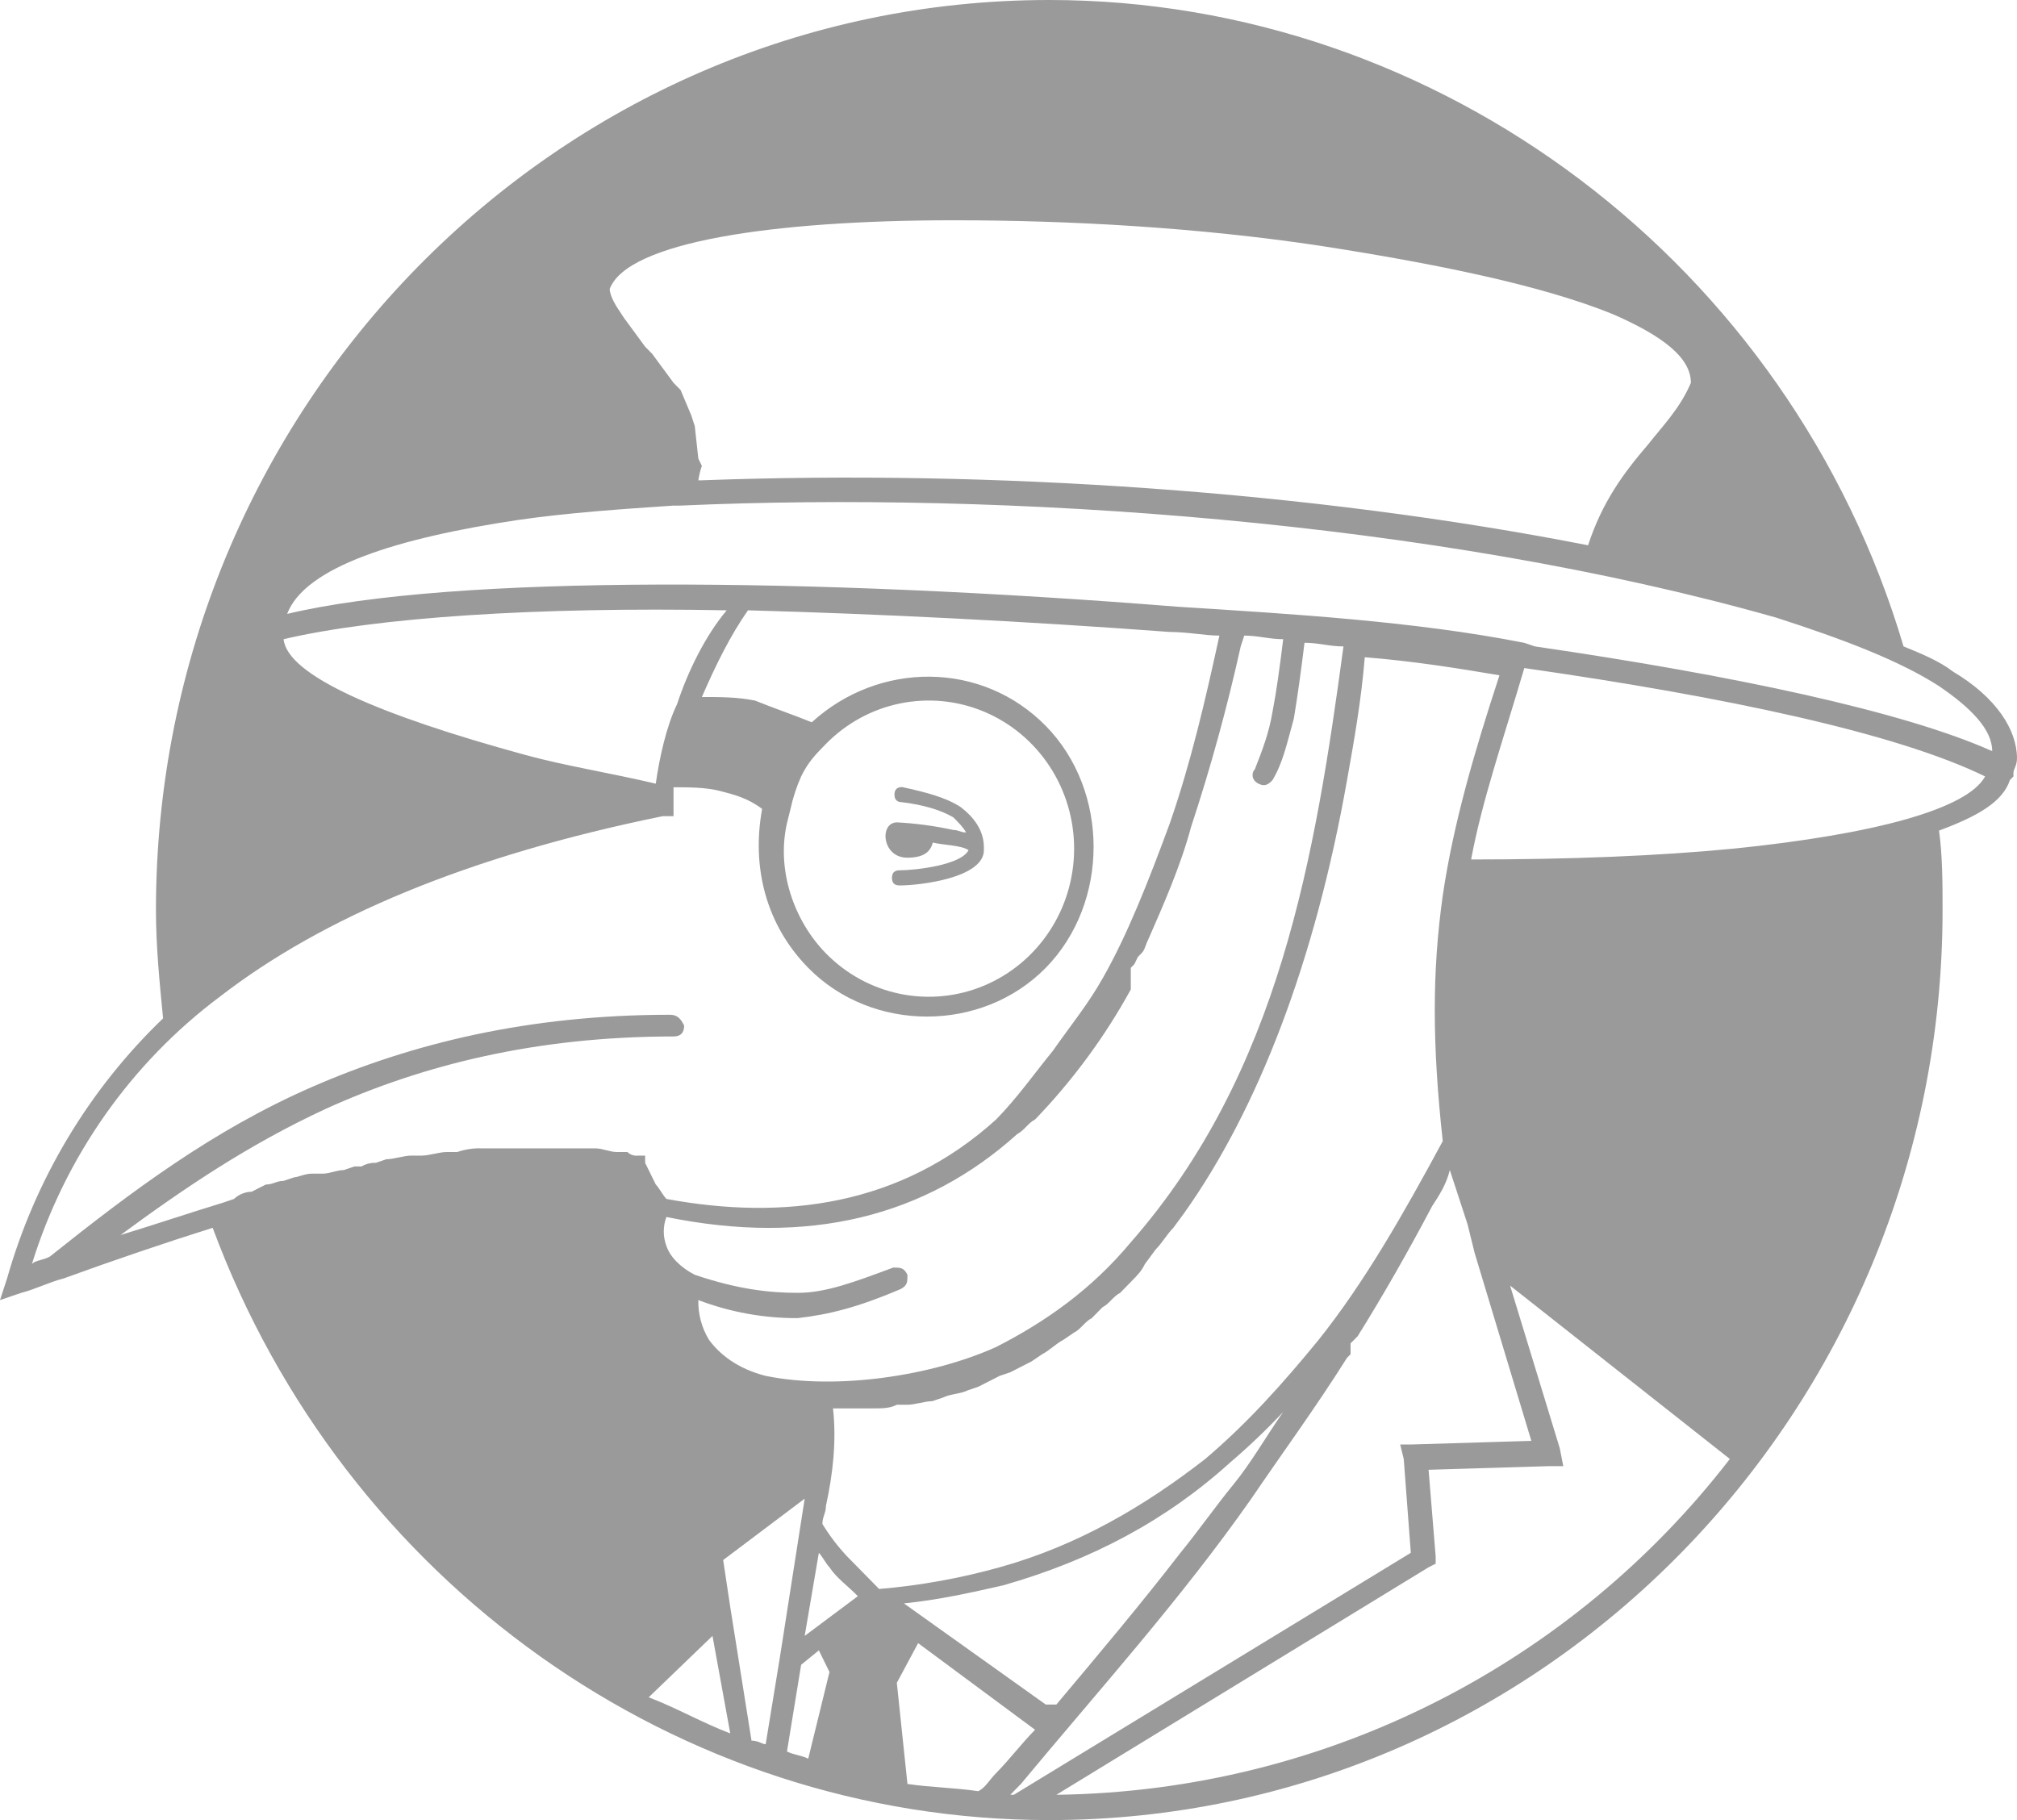 <svg width="41" height="37" viewBox="0 0 41 37" fill="none" xmlns="http://www.w3.org/2000/svg">
<path d="M39.703 13.655C39.415 13.434 39.054 13.288 38.694 13.141C36.389 5.359 29.255 0 21.329 0C11.313 0 3.17 8.296 3.17 18.5C3.17 19.234 3.243 19.968 3.315 20.702C1.813 22.144 0.718 23.969 0.144 25.988L0 26.429L0.432 26.282C0.721 26.208 1.009 26.061 1.297 25.988C2.306 25.621 3.387 25.254 4.323 24.96C6.989 32.155 13.763 37 21.329 37C31.345 37 39.487 28.704 39.487 18.5C39.487 17.986 39.487 17.399 39.415 16.885C40.207 16.591 40.712 16.298 40.856 15.857L40.928 15.784V15.71C40.928 15.637 41 15.563 41 15.417C41 14.829 40.568 14.169 39.703 13.655ZM14.195 9.323L14.123 8.663L14.051 8.442L13.835 7.929L13.691 7.782L13.258 7.194L13.114 7.048L12.682 6.46L12.538 6.24C12.538 6.24 12.394 6.02 12.394 5.873C12.754 4.919 15.708 4.478 19.383 4.478C21.761 4.478 24.355 4.625 26.805 4.992C29.183 5.359 31.344 5.8 32.786 6.387C33.794 6.827 34.371 7.268 34.371 7.782C34.155 8.296 33.794 8.663 33.506 9.03C33.002 9.617 32.569 10.204 32.281 11.085C26.661 9.984 20.176 9.544 14.267 9.764H14.195C14.21 9.664 14.234 9.566 14.267 9.47L14.195 9.323ZM16.285 15.784C16.429 15.49 16.573 15.343 16.789 15.123C17.202 14.702 17.729 14.415 18.302 14.299C18.875 14.183 19.47 14.242 20.01 14.47C20.55 14.698 21.011 15.084 21.336 15.579C21.661 16.074 21.834 16.657 21.834 17.252C21.834 17.848 21.661 18.43 21.336 18.925C21.011 19.42 20.55 19.806 20.01 20.034C19.47 20.262 18.875 20.321 18.302 20.205C17.729 20.089 17.202 19.802 16.789 19.381C16.141 18.72 15.78 17.692 15.996 16.738L16.069 16.445C16.118 16.217 16.191 15.996 16.285 15.784ZM13.763 14.315C13.547 14.756 13.402 15.417 13.33 15.931C12.394 15.71 11.457 15.563 10.664 15.343C7.71 14.536 5.837 13.728 5.765 12.994C7.638 12.554 10.881 12.333 14.772 12.407C14.339 12.921 13.979 13.655 13.763 14.315ZM13.619 20.629C10.736 20.629 8.359 21.216 6.341 22.097C4.323 22.978 2.666 24.226 1.009 25.548C0.865 25.621 0.721 25.621 0.649 25.694C1.324 23.517 2.661 21.614 4.468 20.262C6.557 18.647 9.511 17.399 13.475 16.591H13.691V16.004C13.979 16.004 14.339 16.004 14.627 16.077C14.916 16.151 15.204 16.224 15.492 16.445C15.276 17.619 15.564 18.794 16.429 19.675C17.726 20.996 19.96 20.996 21.257 19.675C22.554 18.353 22.554 16.077 21.257 14.756C19.96 13.435 17.87 13.435 16.501 14.683C16.141 14.536 15.708 14.389 15.348 14.242C14.988 14.169 14.627 14.169 14.267 14.169C14.555 13.508 14.844 12.921 15.204 12.407C17.87 12.48 20.824 12.627 23.779 12.847C24.139 12.847 24.499 12.921 24.787 12.921C24.499 14.242 24.211 15.49 23.779 16.738C23.346 17.913 22.914 19.014 22.41 19.895C22.121 20.409 21.761 20.849 21.401 21.363C21.04 21.804 20.68 22.317 20.248 22.758C18.302 24.52 15.924 24.813 13.547 24.373C13.475 24.3 13.402 24.153 13.33 24.079L13.114 23.639V23.492H12.97C12.931 23.497 12.891 23.493 12.854 23.48C12.816 23.468 12.782 23.447 12.754 23.419H12.538C12.394 23.419 12.249 23.345 12.105 23.345H9.8C9.629 23.338 9.458 23.363 9.295 23.419H9.079C8.935 23.419 8.719 23.492 8.575 23.492H8.358C8.214 23.492 7.998 23.566 7.854 23.566L7.638 23.639C7.537 23.636 7.437 23.661 7.35 23.712H7.206L6.989 23.786C6.845 23.786 6.701 23.859 6.557 23.859H6.341C6.197 23.859 6.053 23.933 5.981 23.933L5.764 24.006C5.62 24.006 5.548 24.08 5.404 24.08L5.116 24.226C4.982 24.229 4.854 24.281 4.756 24.373L4.54 24.447C3.819 24.667 3.17 24.887 2.45 25.107C3.747 24.153 5.044 23.272 6.629 22.538C8.575 21.657 10.88 21.07 13.691 21.07C13.835 21.07 13.907 20.996 13.907 20.849C13.835 20.702 13.763 20.629 13.619 20.629ZM25.58 15.931C25.724 16.004 25.796 15.931 25.868 15.857C26.084 15.49 26.156 15.123 26.3 14.609C26.373 14.169 26.445 13.655 26.517 13.067C26.805 13.067 27.021 13.141 27.309 13.141C26.733 17.399 26.012 21.803 22.986 25.254C22.193 26.208 21.257 26.869 20.248 27.383C18.951 27.97 17.005 28.264 15.564 27.97C14.988 27.823 14.627 27.53 14.411 27.236C14.264 26.994 14.189 26.713 14.195 26.429C14.84 26.674 15.524 26.799 16.213 26.796C16.861 26.722 17.438 26.575 18.302 26.208C18.446 26.135 18.446 26.062 18.446 25.915C18.374 25.768 18.302 25.768 18.158 25.768C17.366 26.062 16.789 26.282 16.213 26.282C15.636 26.282 14.988 26.208 14.123 25.915C13.835 25.768 13.618 25.548 13.546 25.328C13.475 25.139 13.475 24.929 13.546 24.74C16.429 25.328 18.807 24.74 20.68 23.052C20.824 22.978 20.896 22.831 21.04 22.758C21.801 21.969 22.456 21.08 22.986 20.115V19.895V19.675L23.058 19.601L23.13 19.454L23.202 19.381C23.274 19.308 23.274 19.234 23.346 19.087C23.634 18.427 23.995 17.619 24.211 16.811C24.609 15.606 24.945 14.381 25.22 13.141L25.292 12.921C25.58 12.921 25.796 12.994 26.084 12.994C26.012 13.581 25.94 14.095 25.868 14.462C25.796 14.903 25.652 15.27 25.508 15.637C25.436 15.71 25.436 15.857 25.58 15.931ZM28.534 29.659L28.678 31.567L20.608 36.486H20.536L20.752 36.266C22.337 34.357 23.995 32.522 25.436 30.466C26.084 29.512 26.733 28.631 27.381 27.603L27.453 27.53V27.309L27.526 27.236L27.598 27.163C28.102 26.355 28.607 25.474 29.111 24.52C29.255 24.299 29.399 24.079 29.471 23.786L29.831 24.887L29.976 25.474L31.128 29.291L28.679 29.365H28.462L28.534 29.659ZM14.844 32.669L14.7 31.714L16.357 30.466L15.852 33.697L15.564 35.458C15.492 35.458 15.42 35.385 15.276 35.385L14.844 32.669ZM14.844 35.238C14.267 35.018 13.763 34.724 13.186 34.504L14.483 33.256L14.844 35.238ZM16.285 33.843L16.645 33.55L16.861 33.99L16.429 35.752C16.285 35.679 16.141 35.679 15.997 35.605L16.285 33.843ZM16.357 33.256L16.645 31.567C16.717 31.641 16.789 31.788 16.861 31.861C17.005 32.081 17.221 32.228 17.438 32.448L16.357 33.256ZM18.23 34.21L18.663 33.403L21.04 35.164C20.752 35.458 20.536 35.752 20.248 36.045C20.104 36.192 20.032 36.339 19.887 36.413C19.383 36.339 18.951 36.339 18.446 36.266L18.23 34.21ZM18.374 32.595C19.095 32.522 19.743 32.375 20.392 32.228C22.193 31.714 23.706 30.907 25.004 29.732C25.382 29.41 25.742 29.066 26.084 28.704C25.724 29.218 25.436 29.732 25.076 30.173C24.715 30.613 24.355 31.127 23.995 31.567C23.202 32.595 22.337 33.623 21.473 34.651H21.257L18.374 32.595ZM29.327 18.206C29.111 19.748 29.111 21.216 29.327 23.198C28.534 24.667 27.742 26.061 26.805 27.236C26.084 28.117 25.364 28.925 24.499 29.659C23.274 30.613 21.905 31.421 20.32 31.861C19.518 32.085 18.698 32.233 17.87 32.302L17.221 31.641C17.031 31.439 16.862 31.218 16.717 30.98C16.717 30.833 16.789 30.76 16.789 30.613C16.933 29.952 17.005 29.292 16.933 28.631H17.726C17.942 28.631 18.086 28.631 18.23 28.557H18.447C18.591 28.557 18.807 28.484 18.951 28.484L19.167 28.411C19.311 28.337 19.527 28.337 19.672 28.264L19.888 28.19L20.32 27.97L20.536 27.897L20.968 27.676L21.185 27.529C21.329 27.456 21.473 27.309 21.617 27.236L21.833 27.089C21.977 27.016 22.049 26.869 22.194 26.795L22.41 26.575C22.554 26.502 22.626 26.355 22.77 26.282L22.986 26.061C23.13 25.914 23.202 25.841 23.274 25.694L23.491 25.401C23.635 25.254 23.707 25.107 23.851 24.96L24.067 24.666C25.58 22.538 26.733 19.527 27.382 15.857C27.526 15.049 27.67 14.242 27.742 13.361C28.679 13.434 29.615 13.581 30.48 13.728C29.975 15.27 29.543 16.738 29.327 18.206ZM21.473 36.486L29.039 31.861L29.183 31.788V31.641L29.039 29.879L31.488 29.805H31.777L31.705 29.438L30.696 26.135L35.163 29.659C31.993 33.77 27.021 36.413 21.473 36.486ZM35.236 17.252C33.723 17.399 31.921 17.472 29.904 17.472C30.12 16.298 30.552 15.05 30.985 13.581C35.092 14.169 38.55 14.903 40.352 15.784C39.991 16.445 38.118 16.958 35.236 17.252ZM31.201 13.141L30.985 13.068C28.751 12.627 26.229 12.48 23.923 12.333C16.573 11.746 9.223 11.673 5.837 12.48C6.197 11.526 8.071 10.939 10.52 10.572C11.529 10.425 12.61 10.351 13.691 10.278H13.835C20.392 9.984 29.111 10.572 36.1 12.554C37.469 12.994 38.622 13.435 39.415 13.948C40.063 14.389 40.496 14.829 40.496 15.27C38.694 14.462 35.236 13.728 31.201 13.141Z" fill="#9A9A9A"/>
<path d="M18.442 17.436C18.754 17.436 18.91 17.333 18.961 17.128C19.169 17.18 19.533 17.18 19.688 17.282C19.533 17.59 18.598 17.692 18.286 17.692C18.182 17.692 18.131 17.744 18.131 17.846C18.131 17.949 18.182 18 18.286 18C18.702 18 20 17.846 20 17.282V17.231C20 16.872 19.792 16.615 19.533 16.41C19.221 16.205 18.806 16.103 18.338 16C18.234 16 18.182 16.051 18.182 16.154C18.182 16.256 18.234 16.308 18.338 16.308C18.754 16.359 19.117 16.462 19.377 16.615C19.481 16.718 19.584 16.82 19.637 16.923C19.533 16.923 19.481 16.872 19.377 16.872C19.001 16.79 18.619 16.738 18.234 16.718C17.871 16.718 17.923 17.436 18.442 17.436Z" fill="#9A9A9A"/>
</svg>
